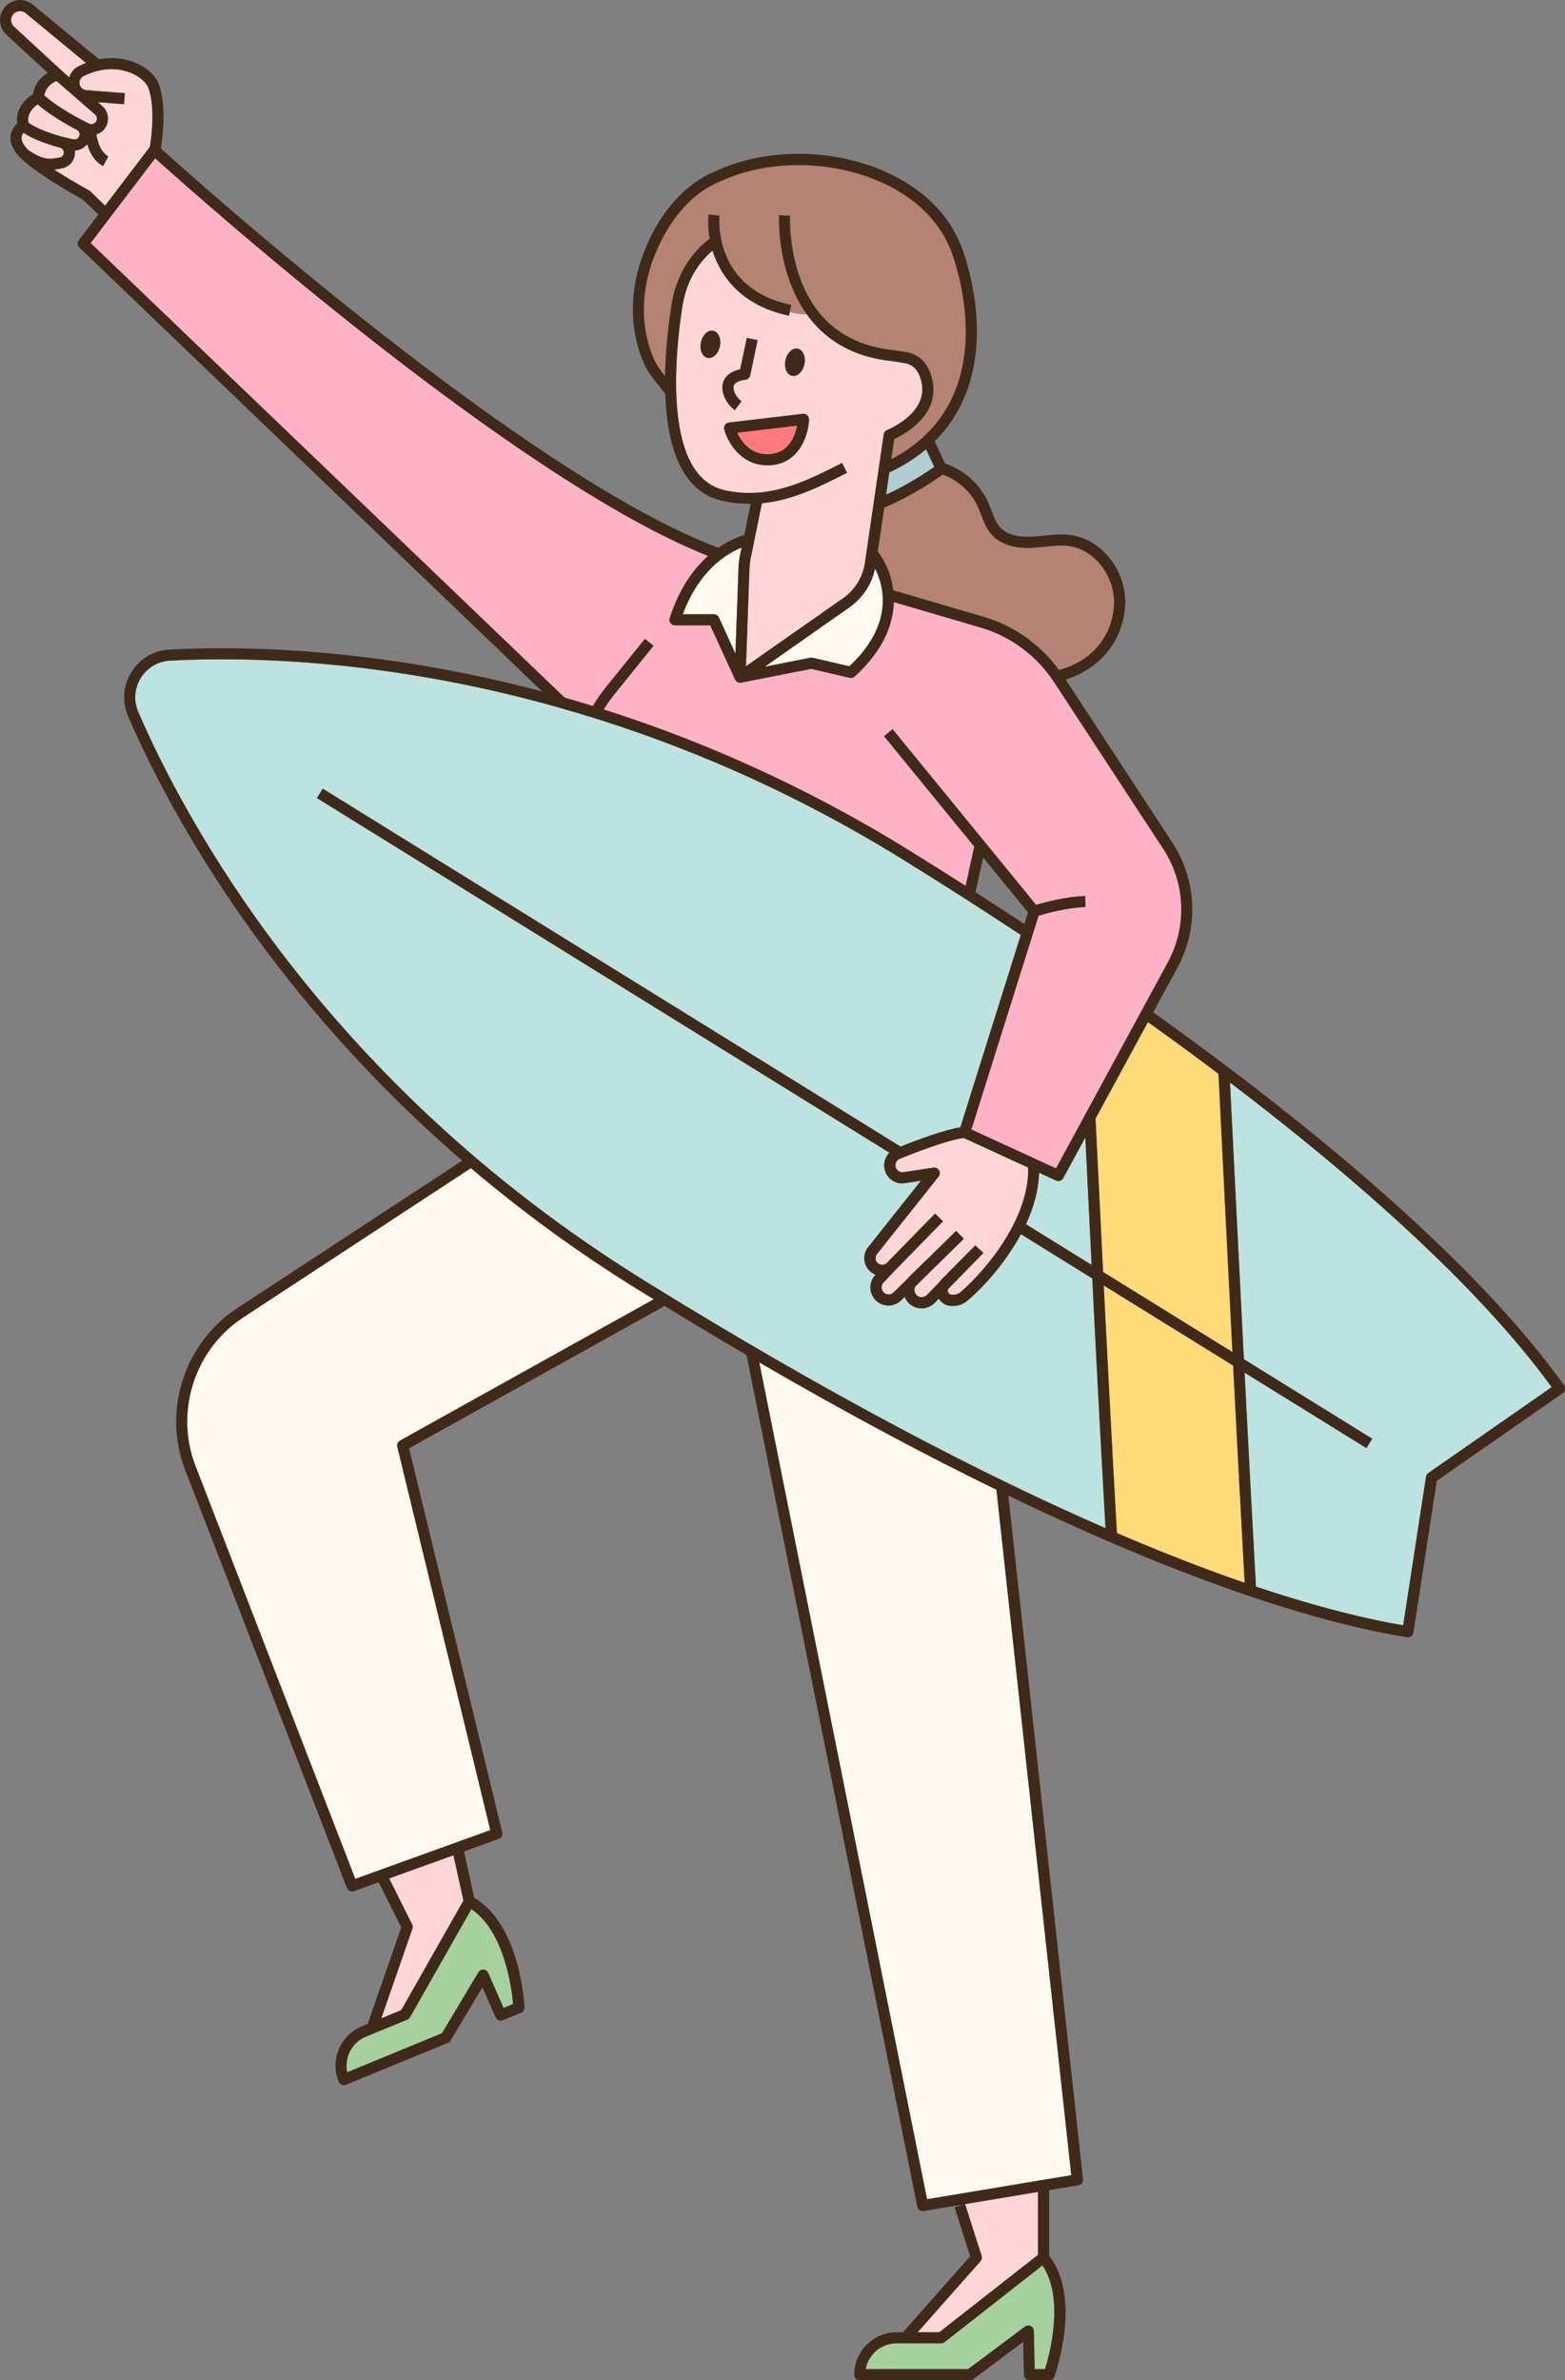 <?xml version="1.0" encoding="UTF-8"?><svg id="_圖層_2" xmlns="http://www.w3.org/2000/svg" viewBox="0 0 276.68 420.59"><rect x="0" y="0" width="276.68" height="420.59" fill="#808080" stroke="none"/><defs><style>.cls-1{fill:#ffd5d7;}.cls-2{fill:#bce3e0;}.cls-3{fill:#b0ced1;}.cls-4{fill:#b48374;}.cls-5{fill:#ffb1c5;}.cls-6{fill:#3f2a1a;}.cls-7{fill:#ff7a7d;}.cls-8{fill:#fffaf1;}.cls-9{fill:#ffda78;}.cls-10{fill:#a6d19e;}</style></defs><g id="_圖層_5"><g><path class="cls-1" d="M167.54,228.14c.01,.12,.06,.35,.29,.52,.31,.26,1.32,.17,1.78-.19,2.51-1.96,12.38-11.92,12.14-22.14l-11.38-5.23c-2.86,.33-8.84,2.67-11.32,3.68-.53,.22-.84,.77-.75,1.34,.11,.66,.75,1.12,1.4,1.02l5.31-.8c.4-.06,.79,.13,.99,.48,.2,.35,.17,.78-.08,1.1l-10.92,13.72c-.19,.25-.27,.57-.21,.9,.06,.33,.24,.61,.52,.79,.48,.31,1.11,.23,1.5-.18h0s.67-.72,.67-.72h.01s7.8-7.96,7.8-7.96l1.4,1.37-8.46,8.65-2.05,2.16c-.24,.26-.36,.59-.34,.95,.02,.35,.19,.67,.47,.89,.5,.39,1.21,.35,1.66-.1l2.46-2.42c.07-.09,.13-.18,.21-.27l6.28-6.12,2.08-2.05,1.37,1.39-.62,.61h0s-1.49,1.46-1.49,1.46l-6.44,6.33c-.13,.22-.2,.49-.18,.76,.03,.38,.22,.71,.53,.93,.52,.37,1.23,.3,1.67-.16l2.17-2.22c.09-.13,.18-.27,.29-.38l6.11-6.17h0s0,0,0,0l.69,.69,.7,.68-6.24,6.39c-.05,.13-.06,.25-.05,.33Z"/><path class="cls-2" d="M192.5,213.56l-.62-12.59-3.91,7.21c-.18,.32-.51,.51-.86,.51-.14,0-.27-.03-.41-.09l-3-1.38c-.09,3.17-1,6.26-2.32,9.1l11.61,7.19c-.16-3.25-.32-6.53-.49-9.95Z"/><path class="cls-10" d="M72.01,356.87l-7.31,3c-2.52,1.03-3.87,3.72-3.31,6.29l16.74-6.88,6.45-10.78c.19-.31,.53-.49,.9-.47,.36,.02,.69,.25,.83,.58l2.71,6.19,1.69-.69c-.24-2.72-1.52-12.85-7.38-16.78l-10.85,19.11c-.11,.19-.28,.34-.48,.42Z"/><path class="cls-1" d="M81.94,335.83l-1.77-8.01-11.37,4.1,4.07,8.13c.12,.24,.14,.51,.05,.76l-5.5,15.83,3.54-1.46,10.99-19.36Z"/><path class="cls-8" d="M83.26,206.41l-40.28,26.4c-8.59,5.63-12.13,16.66-8.42,26.24l28.25,72.96,23.87-8.61-16.44-67.74c-.1-.43,.09-.87,.47-1.08l44.87-24.97c-.95-.58-1.88-1.15-2.84-1.74-10.99-6.8-20.77-14.05-29.49-21.44Z"/><path class="cls-1" d="M10.51,27.84c.34-.04,.62-.27,.74-.6,.11-.32,0-.58-.07-.71-.13-.23-.35-.4-.6-.46h0c-1.95-.52-4.66-1.42-6.4-2.61-.16,.18-.31,.42-.36,.71-.11,.67,.37,1.41,.79,1.91,.13,.15,.28,.31,.45,.47,2.64,1.75,3.74,1.57,4.89,1.38,.19-.03,.38-.06,.57-.09Z"/><path class="cls-5" d="M104.81,124.76c.63-1.08,1.33-2.13,2.11-3.1l7.08-8.77,1.52,1.23-7.08,8.77c-.63,.78-1.19,1.62-1.72,2.48,16.92,5.38,35.27,13.3,54.04,24.92,3.34,2.07,6.65,4.15,9.94,6.25l1.53-6.94-15.95-19.51,1.51-1.24,25.37,31.04c1.48-.44,5.28-1.46,8.67-1.56l.06,1.95c-3.23,.09-6.99,1.13-8.29,1.52l-11.88,37.79,14.96,6.87,19.77-36.41c3.45-6.35,3.13-14.04-.83-20.08l-19.3-29.46c-3.04-4.65-7.66-8.07-12.99-9.63l-15.33-4.49c-.1,3.95-1.86,8.57-6.91,13.15-.24,.21-.56,.3-.88,.23l-6.8-1.58-12.39,2.44c-.06,.01-.13,.02-.19,.02-.09,0-.17-.01-.26-.04-.03,0-.05-.02-.08-.03-.04-.02-.09-.03-.13-.05-.01,0-.02-.01-.03-.02-.04-.02-.07-.05-.11-.08-.04-.03-.07-.06-.1-.09-.03-.03-.05-.07-.08-.1-.03-.04-.06-.08-.08-.12,0-.01-.02-.02-.02-.04l-4.39-9.58h-6.24c-.31,0-.61-.15-.79-.4-.18-.25-.24-.58-.14-.88,1.73-5.34,4.32-8.78,6.79-10.99C91.11,84.73,34.77,34.57,27.43,27.96l-11.41,14.98L99.81,123.27c1.65,.47,3.32,.97,5.01,1.49Z"/><path class="cls-1" d="M26.5,25.97c.34-2.15,.9-6.95-.2-10.26-.36-1.07-1.55-2.14-3.1-2.79-1.48-.62-4.55-1.37-8.42,.53-.4,.2-.66,.56-.72,1.01-.06,.45,.1,.87,.44,1.17,.21,.19,.48,.3,.76,.32l6.82,.53-.15,1.95-4.63-.36,.83,.73c1.13,1.03,1.28,2.77,.36,3.97-.38,.49-.89,.82-1.45,.99,.17,1.15,.67,3.11,2.11,3.89l-.93,1.72c-1.59-.86-2.39-2.49-2.8-3.89-.53,.69-1.34,1.11-2.2,1.13,.06,.43,.03,.87-.12,1.29-.36,1.03-1.25,1.76-2.33,1.9-.16,.02-.32,.05-.49,.08-.22,.04-.45,.08-.7,.11,2.99,1.95,6.08,3.63,6.13,3.66,.08,.04,.15,.1,.21,.16l2.65,2.57,7.92-10.39Z"/><path class="cls-1" d="M11.02,24.16h0c.78,.21,1.48,.37,2,.46,.38,.07,.74-.11,.93-.44,.13-.22,.16-.47,.08-.71-.07-.23-.23-.42-.45-.53-.36-.19-.73-.39-1.12-.6l-.08-.04h0c-1.96-1.09-4.2-2.52-5.73-3.88-.76,.53-1.97,1.66-1.64,3.24,1.32,1.02,3.93,1.94,5.99,2.5Z"/><path class="cls-2" d="M217.45,191.28l.39,7.76c.62,12.55,1.33,26.68,2.07,41.13l22.69,14.05-1.03,1.66-21.54-13.34c.65,12.69,1.33,25.57,2.01,37.81,11.31,3.79,19.9,5.8,26.03,6.84l4.04-26.26c.04-.26,.19-.5,.41-.65l21.81-15.18c-11.34-15.62-30.82-34.03-56.87-53.83Z"/><path class="cls-1" d="M12.25,13.67c.26-.85,.84-1.58,1.66-1.98,.44-.22,.88-.4,1.3-.56L4.55,2.32c-.66-.55-1.63-.47-2.2,.18-.57,.65-.52,1.62,.12,2.2l8.44,7.79,1.34,1.17Z"/><path class="cls-10" d="M167.01,413.86c-.17,.13-.38,.21-.6,.21h-7.9c-2.72,0-4.99,1.97-5.45,4.56h18.1l10.06-7.52c.29-.22,.69-.25,1.01-.1,.33,.16,.54,.49,.55,.86l.15,6.76h1.83c.81-2.61,3.47-12.46-.45-18.33l-17.3,13.56Z"/><path class="cls-1" d="M183.51,398.44v-11.12l-12.89,2.15,2.92,9.15c.11,.33,.03,.69-.2,.95l-11.11,12.55h3.83l17.44-13.67Z"/><path class="cls-9" d="M195.13,227.14c.63,12.68,1.29,25.34,2.33,43.76,8.46,3.63,15.97,6.51,22.59,8.79-.69-12.44-1.38-25.52-2.04-38.39l-22.88-14.16Z"/><path class="cls-8" d="M134.24,240.75l29.66,147.87,25.5-4.25-13.23-121.11c-12.4-6.05-26.34-13.45-41.93-22.5Z"/><path class="cls-2" d="M180.5,218.08c-3.21,5.96-7.91,10.55-9.69,11.93-.61,.47-1.51,.76-2.38,.76-.68,0-1.35-.18-1.82-.59-.25-.19-.46-.44-.63-.72l-.71,.73c-.62,.66-1.47,1-2.34,1-.66,0-1.32-.2-1.89-.61-.5-.36-.87-.86-1.09-1.42l-.6,.59c-.62,.62-1.44,.94-2.26,.94-.7,0-1.4-.23-1.99-.69-.7-.56-1.14-1.39-1.21-2.28-.06-.89,.25-1.78,.87-2.43l.05-.05c-.2-.08-.39-.17-.57-.28-.73-.47-1.24-1.24-1.39-2.1-.15-.86,.07-1.75,.6-2.44l9.38-11.79-2.85,.43c-1.71,.27-3.34-.92-3.62-2.63-.17-1.04,.18-2.04,.89-2.75l-101.22-62.67,1.03-1.66,102.16,63.25c3.12-1.24,7.78-2.97,10.57-3.4l10.69-34c-6.71-4.43-13.68-8.89-20.74-13.26-21.35-13.22-42.17-21.63-60.9-26.92h-.01s-.02,0-.02,0c-30.96-8.74-56.22-8.96-68.75-8.28-2.15,.12-4.03,1.24-5.17,3.07-1.13,1.83-1.3,4.02-.44,5.99,7.99,18.5,32.67,65.31,89.33,100.39,33.56,20.78,60.5,34.61,81.68,43.84-1.04-18.55-1.7-31.23-2.34-44.14l-12.61-7.81Z"/><path class="cls-1" d="M14.46,21.19s.04,.03,.06,.04c.48,.25,.91,.46,1.24,.62,.41,.19,.89,.07,1.17-.29,.31-.4,.26-.97-.11-1.31l-6.81-5.94c-.68,.26-1.92,.97-2.19,2.55,1.43,1.31,3.67,2.71,5.53,3.75l1.1,.59Z"/><path class="cls-8" d="M150.19,107.3l-14.99,10.51,8.05-1.59c.13-.03,.28-.02,.41,0l6.5,1.51c7.85-7.37,6.17-14.04,4.55-17.28-.59,2.75-2.2,5.22-4.52,6.84Z"/><path class="cls-9" d="M193.67,197.67l.78,15.79c.19,3.89,.38,7.61,.56,11.3l22.87,14.16c-.71-13.98-1.39-27.62-2-39.78l-.47-9.39c-4.01-3.02-8.17-6.07-12.48-9.15l-9.27,17.07Z"/><path class="cls-4" d="M155.18,97.48c1.22,1.56,2.39,3.95,2.73,6.84l15.97,4.68c5.37,1.57,10.05,4.9,13.33,9.4,5.61-1.5,9.24-5.65,9.71-11.14,.44-5.07-3.24-10.09-7.87-10.75-1.41-.2-2.84-.05-4.36,.11-.74,.08-1.47,.15-2.21,.19-3.11,.15-5.54-.6-7.05-2.2-1.01-1.07-1.51-2.39-2-3.67-.18-.48-.36-.96-.57-1.42-1.2-2.62-3.5-4.69-6.21-5.66-4.74,3.39-8.89,5.24-10.34,5.83l-1.14,7.79Z"/><path class="cls-3" d="M157.23,83.48l-.57,3.92c1.81-.82,5-2.42,8.53-4.9l-1.46-3.12c-1.87,1.58-4.05,2.94-6.49,4.1Z"/><path class="cls-7" d="M136.13,80.24c3.43-.26,4.48-3.32,4.8-5.04l-10.6,1.26c.7,1.51,2.38,4.03,5.8,3.78Z"/><path class="cls-8" d="M126.2,108.54c.38,0,.73,.22,.89,.57l2.93,6.4,.55-15.32c.02-.62,.1-1.24,.22-1.84l.32-1.57c-2.46,.96-7.43,3.82-10.41,11.77h5.49Z"/><g><path class="cls-1" d="M139.49,55.77c-8.26-1.73-12.05-6.81-13.52-11.51-2.82,2.42-4.71,5.87-5.32,9.81-1.39,9.02-3.45,30.23,7.58,32.57,7.8,1.66,14.16-1.56,20.31-4.68l.33-.17,.88,1.74-.33,.17c-4.4,2.23-9.23,4.67-14.72,5.22l-2,9.8c-.1,.5-.16,1.01-.18,1.52l-.63,17.48,17.18-12.03c2.08-1.45,3.48-3.73,3.85-6.24l3.32-22.71c.05-.35,.28-.64,.61-.77,.07-.03,7.13-2.86,6.12-8.22-.42-2.25-1.49-3.44-3.25-3.64l-1.85-.3c-7.54-.73-12.25-4.16-15.21-8.28-1.38,0-2.36-.19-3.03-.41l-.14,.65Zm-12.22,5.43c-.28,1.32-1.26,2.23-2.18,2.04-.92-.2-1.45-1.43-1.17-2.75,.28-1.32,1.26-2.23,2.18-2.04,.92,.2,1.45,1.43,1.17,2.75Zm3.59,4.07l1.18-5.55,1.91,.41-1.32,6.22c-.09,.42-.45,.74-.88,.77-.02,0-2.02,.2-2.06,1.27-.06,1.42,1.38,2.54,1.39,2.55l-1.17,1.57c-.09-.07-2.28-1.73-2.17-4.2,.08-1.88,1.77-2.73,3.13-3.03Zm12.17,8.86c-.09,2.62-1.61,7.69-6.75,8.07-.21,.02-.42,.02-.62,.02-4.67,0-7.02-4.08-7.62-6.33-.07-.27-.02-.57,.13-.8,.16-.23,.41-.39,.69-.42l13.07-1.55c.29-.04,.57,.06,.78,.25,.21,.19,.32,.47,.32,.75Zm-1.98-12.5c.92,.2,1.45,1.43,1.17,2.75-.28,1.32-1.26,2.23-2.18,2.04s-1.45-1.43-1.17-2.75c.28-1.32,1.26-2.23,2.18-2.04Z"/><path class="cls-4" d="M168.49,45.25c-2.46-7.34-8.48-11.25-13.09-13.24-8.81-3.8-19.78-3.8-27.95-.02-7.59,3-11.08,11.14-12.23,14.51-2.04,5.95-1.83,12.26,.57,17.32,.32,.68,1.05,1.69,1.78,2.63,.08-4.51,.59-8.99,1.16-12.67,.71-4.62,3-8.66,6.43-11.39,.1-.08,.2-.15,.31-.23-.29-1.6-.32-3.08-.2-4.27l1.94,.2c-.05,.52-1.14,12.88,12.68,15.77l-.26,1.26c.67,.22,1.65,.41,3.03,.41-5.39-7.52-4.93-17.37-4.92-17.53l1.95,.11c0,.06-.29,5.61,1.87,11.3,2.85,7.48,8.42,11.67,16.56,12.46l1.87,.3c1.47,.17,4.12,1.08,4.9,5.22,1.13,6.02-4.91,9.31-6.79,10.18l-.52,3.57c18.06-9.47,12.97-29.75,10.92-35.89Z"/></g><path class="cls-6" d="M203.88,178.87l4.29-7.9c3.79-6.98,3.44-15.44-.91-22.09l-18.86-28.8c5.97-1.85,9.97-6.64,10.49-12.67,.53-6.16-3.84-12.04-9.54-12.86-1.64-.23-3.27-.06-4.84,.1-.7,.07-1.4,.15-2.1,.18-1.74,.09-4.13-.11-5.53-1.58-.75-.79-1.16-1.88-1.6-3.03-.2-.52-.4-1.04-.62-1.54-1.45-3.17-4.27-5.67-7.58-6.77l-1.84-3.93c3.49-3.45,5.78-7.76,6.83-12.9,1.69-8.27-.35-16.38-1.72-20.47-2.12-6.35-7.03-11.33-14.17-14.42-9.29-4.01-20.89-4-29.49-.02-5.84,2.31-10.69,8.02-13.31,15.67-2.2,6.42-1.96,13.27,.66,18.79,.74,1.55,2.87,4.09,3.57,4.91,.29,8.99,2.68,17.4,10.24,19,1.59,.34,3.13,.49,4.62,.49,.08,0,.16,0,.24,0l-1.13,5.51c-.9,.26-2.62,.88-4.59,2.25C92.82,83.91,34.31,31.54,28.44,26.23c.37-2.33,.95-7.43-.28-11.15-.54-1.62-2.11-3.1-4.2-3.98-1.29-.54-3.57-1.16-6.45-.63L5.8,.82C4.31-.41,2.15-.24,.88,1.22-.39,2.67-.27,4.83,1.14,6.14l7.32,6.75c-1.15,.66-2.32,1.84-2.6,3.71-1.39,.87-3.2,2.71-2.8,5.21-.45,.4-.99,1.06-1.16,2-.21,1.15,.2,2.34,1.22,3.54,2.46,2.89,10.42,7.32,11.54,7.93l2.73,2.64-3.45,4.52c-.3,.4-.26,.95,.1,1.3L95.85,122.19c-29.64-7.88-53.73-8.07-65.9-7.4-2.8,.15-5.25,1.61-6.72,3.99-1.48,2.38-1.69,5.23-.58,7.8,6.42,14.86,23.53,47.84,59.07,78.51l-39.81,26.09c-9.35,6.13-13.21,18.15-9.17,28.58l28.6,73.86c.15,.39,.52,.62,.91,.62,.11,0,.22-.02,.33-.06l4.37-1.58,3.99,7.97-5.94,17.07-1.04,.43c-3.82,1.57-5.65,5.96-4.08,9.78,.1,.24,.29,.43,.53,.53,.12,.05,.25,.08,.38,.08s.25-.02,.37-.07l18.02-7.41c.19-.08,.36-.22,.47-.4l5.64-9.43,2.33,5.33c.21,.48,.78,.71,1.27,.51l3.23-1.33c.38-.16,.62-.54,.61-.95-.03-.6-.75-14.57-8.88-19.35l-1.82-8.2,6.14-2.22c.47-.17,.74-.66,.62-1.15l-16.47-67.87,45.18-25.15c4.97,3.04,9.8,5.93,14.48,8.66l30.19,150.49c.09,.46,.5,.79,.96,.79,.05,0,.11,0,.16-.01l7.07-1.18-1.6,.51,2.76,8.66-11.89,13.43h-1.12c-4.13,0-7.49,3.36-7.49,7.49,0,.54,.44,.98,.98,.98h19.49c.21,0,.42-.07,.59-.19l8.81-6.58,.13,5.82c.01,.53,.45,.96,.98,.96h3.49c.41,0,.78-.26,.92-.65,.2-.57,4.87-13.85-.92-21.35v-11.59l5.17-.86c.51-.08,.87-.55,.81-1.07l-13.2-120.8c35.64,17.2,58.26,23.07,70.49,25.03,.05,0,.1,.01,.15,.01,.21,0,.41-.06,.58-.19,.21-.15,.35-.38,.39-.64l4.13-26.82,22.28-15.5c.21-.15,.36-.38,.4-.64,.04-.26-.02-.52-.17-.73-13.37-18.76-38.47-41.54-72.62-65.91Zm11.54,10.88l.47,9.39c.6,12.16,1.28,25.8,2,39.78l-22.87-14.16c-.18-3.69-.37-7.41-.56-11.3l-.78-15.79,9.27-17.07c4.31,3.08,8.47,6.13,12.48,9.15Zm-48.76-105.9c2.71,.97,5.01,3.04,6.21,5.66,.21,.46,.39,.94,.57,1.42,.49,1.28,.99,2.6,2,3.67,1.51,1.6,3.94,2.35,7.05,2.2,.73-.04,1.47-.11,2.21-.19,1.52-.16,2.96-.31,4.36-.11,4.63,.66,8.31,5.68,7.87,10.75-.47,5.49-4.1,9.65-9.71,11.14-3.29-4.5-7.96-7.83-13.33-9.4l-15.97-4.68c-.34-2.88-1.51-5.28-2.73-6.84l1.14-7.79c1.45-.59,5.6-2.44,10.34-5.83Zm-16.5,33.89l-6.5-1.51c-.13-.03-.28-.03-.41,0l-8.05,1.59,14.99-10.51c2.32-1.62,3.93-4.09,4.52-6.84,1.62,3.24,3.3,9.92-4.55,17.28Zm6.49-30.33l.57-3.92c2.45-1.16,4.62-2.52,6.49-4.1l1.46,3.12c-3.53,2.48-6.72,4.08-8.53,4.9Zm-24.13,12.85c.02-.51,.08-1.03,.18-1.52l2-9.8c5.5-.55,10.32-2.99,14.72-5.22l.33-.17-.88-1.74-.33,.17c-6.15,3.12-12.51,6.34-20.31,4.68-11.03-2.34-8.98-23.56-7.58-32.57,.61-3.94,2.5-7.4,5.32-9.81,1.46,4.7,5.25,9.78,13.52,11.51l.4-1.91c-13.82-2.89-12.74-15.24-12.68-15.77l-1.94-.2c-.12,1.19-.09,2.67,.2,4.27-.1,.08-.2,.15-.31,.23-3.43,2.73-5.72,6.78-6.43,11.39-.57,3.67-1.08,8.16-1.16,12.67-.73-.94-1.46-1.95-1.78-2.63-2.4-5.06-2.61-11.37-.57-17.32,1.15-3.36,4.64-11.51,12.23-14.51,8.18-3.78,19.15-3.78,27.95,.02,4.62,1.99,10.64,5.91,13.09,13.24,2.05,6.14,7.14,26.42-10.92,35.89l.52-3.57c1.88-.87,7.93-4.16,6.79-10.18-.78-4.14-3.43-5.05-4.9-5.22l-1.87-.3c-8.14-.79-13.71-4.98-16.56-12.46-2.16-5.69-1.88-11.24-1.87-11.3l-1.95-.11c-.01,.24-1.15,23.75,20.13,25.81l1.85,.3c1.76,.2,2.83,1.39,3.25,3.64,1.01,5.36-6.05,8.2-6.12,8.22-.33,.13-.56,.42-.61,.77l-3.32,22.71c-.37,2.51-1.77,4.78-3.85,6.24l-17.18,12.03,.63-17.48Zm-1.41-3.49l-.32,1.57c-.12,.6-.2,1.22-.22,1.84l-.55,15.32-2.93-6.4c-.16-.35-.51-.57-.89-.57h-5.49c2.97-7.95,7.95-10.81,10.41-11.77ZM2.47,4.71c-.63-.59-.69-1.55-.12-2.2,.57-.65,1.54-.73,2.2-.18L15.21,11.13c-.43,.16-.86,.34-1.3,.56-.81,.4-1.39,1.12-1.66,1.98l-1.34-1.17L2.47,4.71Zm7.54,9.6l6.81,5.94c.38,.34,.43,.91,.11,1.31-.28,.36-.76,.48-1.17,.29-.34-.16-.76-.37-1.24-.62-.02-.01-.04-.03-.06-.04l-1.1-.59c-1.86-1.04-4.11-2.44-5.53-3.75,.27-1.57,1.51-2.28,2.19-2.55Zm-3.35,4.12c1.53,1.36,3.77,2.78,5.73,3.88h0s.08,.04,.08,.04c.39,.22,.76,.42,1.12,.6,.22,.11,.37,.3,.45,.53,.07,.24,.04,.5-.08,.71-.19,.33-.55,.5-.93,.44-.52-.09-1.22-.25-2-.46h0c-2.06-.56-4.67-1.48-5.99-2.5-.33-1.58,.88-2.71,1.64-3.24Zm-1.61,8.13c-.16-.16-.32-.32-.45-.47-.42-.5-.91-1.24-.79-1.91,.05-.29,.2-.53,.36-.71,1.74,1.19,4.44,2.09,6.4,2.61h0c.25,.06,.47,.23,.6,.46,.07,.13,.18,.4,.07,.71-.11,.33-.39,.56-.74,.6-.19,.02-.38,.06-.57,.09-1.16,.2-2.25,.38-4.89-1.38Zm10.87,7.23c-.06-.06-.14-.11-.21-.16-.05-.03-3.14-1.72-6.13-3.66,.25-.03,.48-.07,.7-.11,.16-.03,.33-.06,.49-.08,1.08-.14,1.98-.87,2.33-1.9,.14-.42,.18-.86,.12-1.29,.86-.01,1.67-.44,2.2-1.13,.41,1.4,1.21,3.03,2.8,3.89l.93-1.72c-1.44-.78-1.94-2.74-2.11-3.89,.56-.17,1.07-.5,1.45-.99,.92-1.2,.77-2.93-.36-3.97l-.83-.73,4.63,.36,.15-1.95-6.82-.53c-.28-.02-.55-.13-.76-.32-.34-.29-.5-.72-.44-1.17,.06-.44,.32-.81,.72-1.01,3.88-1.91,6.94-1.15,8.42-.53,1.56,.65,2.75,1.72,3.1,2.79,1.1,3.31,.54,8.11,.2,10.26l-7.92,10.39-2.65-2.57Zm.1,9.16l11.41-14.98c7.34,6.61,63.67,56.77,97.76,70.26-2.47,2.21-5.06,5.65-6.79,10.99-.1,.3-.04,.62,.14,.88,.18,.25,.48,.4,.79,.4h6.24l4.39,9.58s.02,.02,.02,.04c.02,.04,.05,.08,.08,.12,.03,.04,.05,.07,.08,.1,.03,.03,.07,.06,.1,.09,.04,.03,.07,.06,.11,.08,.01,0,.02,.02,.03,.02,.04,.02,.08,.03,.13,.05,.03,.01,.05,.02,.08,.03,.08,.02,.17,.04,.26,.04,.06,0,.13,0,.19-.02l12.39-2.44,6.8,1.58c.32,.07,.64-.01,.88-.23,5.05-4.58,6.8-9.2,6.91-13.15l15.33,4.49c5.33,1.56,9.95,4.98,12.99,9.63l19.3,29.46c3.96,6.04,4.27,13.73,.83,20.08l-19.77,36.41-14.96-6.87,11.88-37.79c1.3-.39,5.06-1.42,8.29-1.52l-.06-1.95c-3.4,.1-7.19,1.12-8.67,1.56l-25.37-31.04-1.51,1.24,15.95,19.51-1.53,6.94c-3.28-2.09-6.6-4.18-9.94-6.25-18.77-11.62-37.12-19.54-54.04-24.92,.52-.86,1.09-1.7,1.72-2.48l7.08-8.77-1.52-1.23-7.08,8.77c-.79,.97-1.48,2.02-2.11,3.1-1.68-.52-3.36-1.02-5.01-1.49L16.02,42.94ZM173.13,220.74l-.69-.69h0s0,0,0,0l-6.11,6.17c-.11,.12-.21,.25-.29,.38l-2.17,2.22c-.44,.46-1.15,.53-1.67,.16-.31-.22-.49-.55-.53-.93-.02-.27,.04-.54,.18-.76l6.44-6.33,1.49-1.45h0s.62-.62,.62-.62l-1.37-1.39-2.08,2.05-6.28,6.12c-.08,.08-.14,.18-.21,.27l-2.46,2.42c-.45,.45-1.16,.49-1.66,.1-.28-.22-.44-.53-.47-.89-.03-.35,.09-.69,.34-.95l2.05-2.16,8.46-8.65-1.4-1.37-7.8,7.98h-.01s-.67,.7-.67,.7h0c-.39,.42-1.02,.5-1.5,.19-.28-.18-.47-.46-.52-.79-.06-.33,.02-.65,.21-.9l10.92-13.72c.25-.32,.28-.75,.08-1.1-.2-.35-.6-.53-.99-.48l-5.31,.8c-.65,.1-1.29-.36-1.4-1.02-.09-.57,.21-1.12,.75-1.34,2.49-1.01,8.47-3.35,11.32-3.68l11.38,5.23c.25,10.22-9.62,20.18-12.14,22.14-.46,.36-1.47,.45-1.78,.19-.23-.17-.28-.4-.29-.52,0-.08,0-.2,.05-.33l6.24-6.39-.7-.68Zm10.57-13.51l3,1.38c.13,.06,.27,.09,.41,.09,.35,0,.68-.19,.86-.51l3.91-7.21,.62,12.59c.17,3.42,.33,6.71,.49,9.95l-11.61-7.19c1.32-2.84,2.23-5.93,2.32-9.1Zm-2.61-43.96c-2.84-1.87-5.72-3.74-8.63-5.61l1.35-6.13,7.93,9.7-.64,2.05Zm-108.18,177.55c.09-.25,.07-.52-.05-.76l-4.07-8.13,11.37-4.1,1.77,8.01-10.99,19.36-3.54,1.46,5.5-15.83Zm10.42-3.48c5.86,3.93,7.14,14.06,7.38,16.78l-1.69,.69-2.71-6.19c-.15-.34-.47-.56-.83-.58-.37-.02-.71,.16-.9,.47l-6.45,10.78-16.74,6.88c-.56-2.57,.79-5.26,3.31-6.29l7.31-3c.2-.08,.37-.23,.48-.42l10.85-19.11Zm-12.62-82.77c-.38,.21-.58,.66-.47,1.08l16.44,67.74-23.87,8.61-28.25-72.96c-3.71-9.57-.17-20.61,8.42-26.24l40.28-26.4c8.71,7.39,18.5,14.64,29.49,21.44,.96,.6,1.89,1.16,2.84,1.74l-44.87,24.97Zm102.63,145c.23-.26,.3-.62,.2-.95l-2.92-9.15,12.89-2.15v11.12l-17.44,13.67h-3.83l11.11-12.55Zm11.41,19.06h-1.83l-.15-6.76c0-.37-.22-.7-.55-.86-.33-.16-.72-.12-1.01,.1l-10.06,7.52h-18.1c.46-2.59,2.73-4.56,5.45-4.56h7.9c.22,0,.43-.07,.6-.21l17.3-13.56c3.93,5.87,1.26,15.72,.45,18.33Zm4.64-34.27l-25.5,4.25-29.66-147.87c15.59,9.05,29.53,16.45,41.93,22.5l13.23,121.11ZM113.77,226.19C57.12,191.11,32.43,144.3,24.44,125.8c-.85-1.98-.69-4.16,.44-5.99,1.14-1.83,3.02-2.95,5.17-3.07,12.53-.68,37.79-.46,68.75,8.28l.02,.02h.01c18.73,5.28,39.55,13.69,60.9,26.91,7.06,4.37,14.03,8.83,20.74,13.26l-10.69,34c-2.79,.42-7.45,2.15-10.57,3.4l-102.16-63.25-1.03,1.66,101.22,62.67c-.7,.7-1.06,1.71-.89,2.75,.28,1.71,1.91,2.91,3.62,2.63l2.85-.43-9.38,11.79c-.53,.69-.75,1.58-.6,2.44,.15,.86,.65,1.62,1.39,2.1,.18,.12,.37,.21,.57,.28l-.05,.05c-.62,.65-.93,1.54-.87,2.43,.06,.89,.5,1.72,1.21,2.28,.59,.46,1.29,.69,1.99,.69,.82,0,1.64-.32,2.26-.94l.6-.59c.23,.56,.59,1.06,1.09,1.42,.57,.41,1.23,.61,1.89,.61,.86,0,1.72-.34,2.34-1l.71-.73c.17,.28,.38,.53,.63,.72,.48,.41,1.14,.59,1.82,.59,.87,0,1.77-.29,2.38-.76,1.78-1.38,6.48-5.97,9.69-11.93l12.61,7.81c.64,12.91,1.3,25.59,2.34,44.14-21.18-9.22-48.12-23.06-81.68-43.84Zm83.69,44.71c-1.04-18.43-1.69-31.08-2.33-43.76l22.88,14.16c.66,12.86,1.35,25.95,2.04,38.39-6.62-2.28-14.13-5.16-22.59-8.79Zm55.06-10.61c-.22,.15-.37,.39-.41,.65l-4.04,26.26c-6.14-1.04-14.72-3.05-26.03-6.84-.68-12.23-1.36-25.11-2.01-37.81l21.54,13.34,1.03-1.66-22.69-14.05c-.74-14.45-1.44-28.58-2.07-41.13l-.39-7.76c26.05,19.8,45.53,38.21,56.87,53.83l-21.81,15.18Z"/><path class="cls-6" d="M141.93,73.12l-13.07,1.55c-.28,.03-.53,.19-.69,.42-.16,.23-.21,.53-.13,.8,.6,2.25,2.95,6.33,7.62,6.33,.2,0,.41,0,.62-.02,5.14-.39,6.66-5.45,6.75-8.07,0-.28-.11-.56-.32-.75-.21-.19-.49-.29-.78-.25Zm-5.8,7.13c-3.42,.25-5.1-2.27-5.8-3.78l10.6-1.26c-.32,1.72-1.37,4.78-4.8,5.04Z"/><path class="cls-6" d="M129.9,72.49l1.17-1.57s-1.45-1.13-1.39-2.55c.05-1.07,2.05-1.27,2.06-1.27,.43-.03,.79-.35,.88-.77l1.32-6.22-1.91-.41-1.18,5.55c-1.36,.29-3.04,1.14-3.13,3.03-.11,2.47,2.08,4.13,2.17,4.2Z"/><path class="cls-6" d="M126.1,58.45c-.92-.2-1.9,.72-2.18,2.04-.28,1.32,.24,2.55,1.17,2.75,.92,.2,1.9-.72,2.18-2.04,.28-1.32-.24-2.55-1.17-2.75Z"/><path class="cls-6" d="M140.03,66.4c.92,.2,1.9-.72,2.18-2.04,.28-1.32-.24-2.55-1.17-2.75-.92-.2-1.9,.72-2.18,2.04-.28,1.32,.24,2.55,1.17,2.75Z"/></g></g></svg>